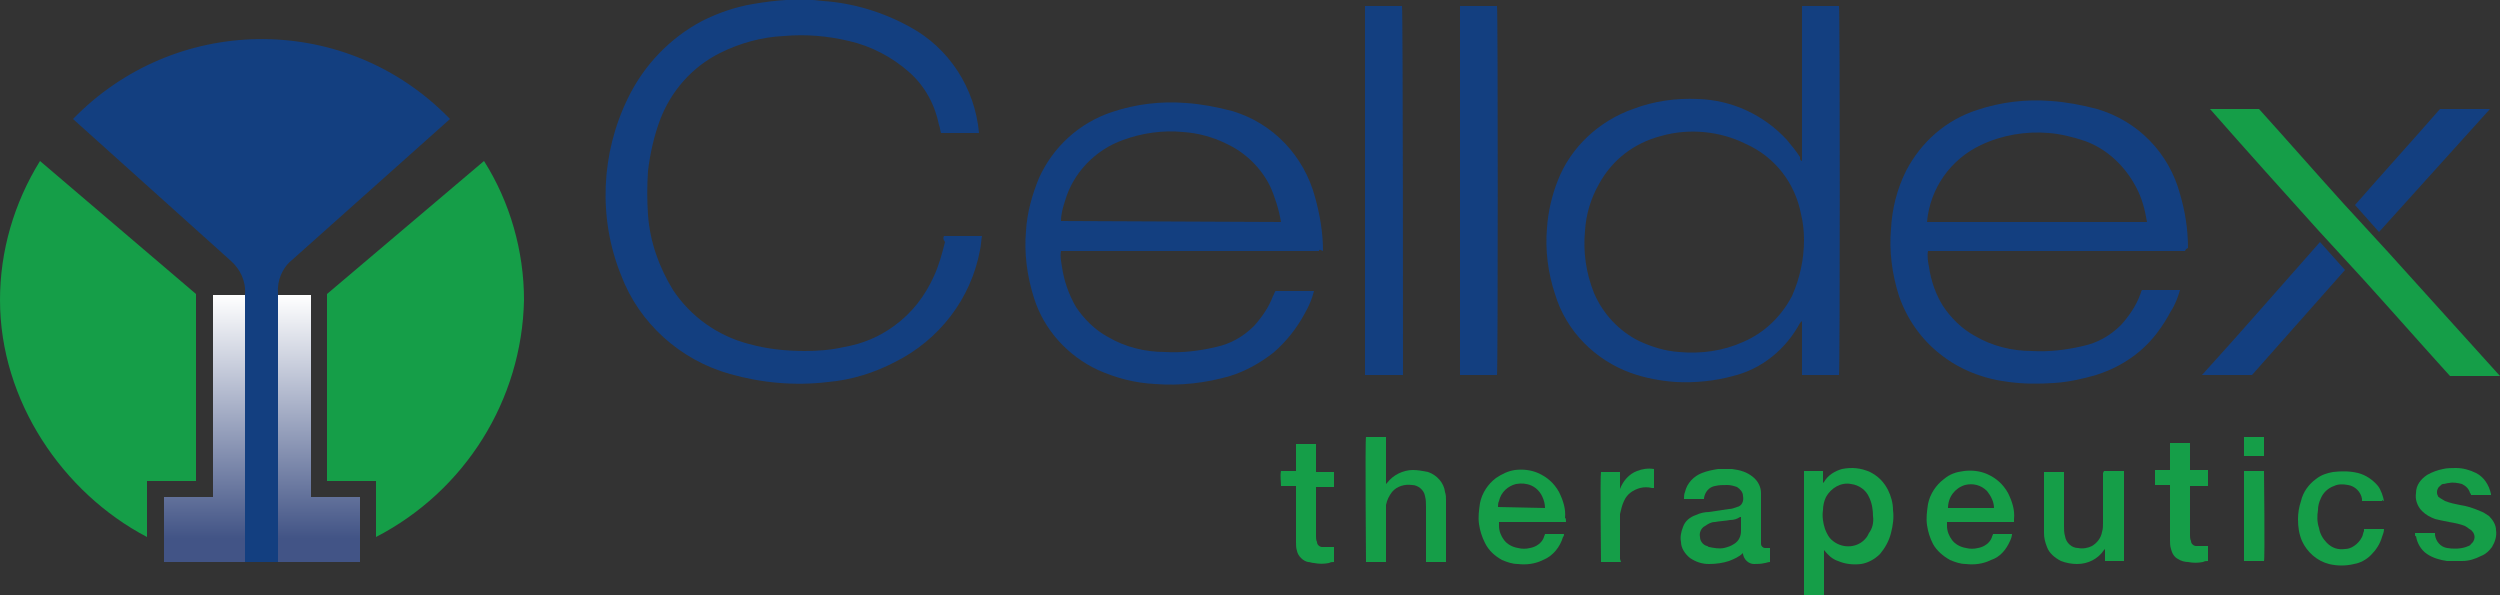 <?xml version="1.0" encoding="utf-8"?>
<!-- Generator: Adobe Illustrator 26.0.1, SVG Export Plug-In . SVG Version: 6.00 Build 0)  -->
<svg version="1.1" id="Layer_1" xmlns="http://www.w3.org/2000/svg" xmlns:xlink="http://www.w3.org/1999/xlink" x="0px" y="0px"
	 viewBox="0 0 250 59.5" style="enable-background:new 0 0 250 59.5;" xml:space="preserve">
<rect x="0" y="0" width="250" height="59.5" fill="#333333" stroke="none"/>
<style type="text/css">
	.st0{fill:#159E48;}
	.st1{clip-path:url(#SVGID_00000143609200656092009400000003686366853303439498_);}
	.st2{fill:url(#SVGID_00000080201840050701257790000003592460589318084015_);}
	.st3{fill:#133F80;}
</style>
<path class="st0" d="M14.7,53.7C6.3,49.3,0,40.1,0,30c0-4.9,1.4-9.7,4-13.9l15.6,13.3v18.7h-4.9C14.7,48.1,14.7,53.7,14.7,53.7z
	 M37.6,53.7C46.5,49.1,52.2,40,52.4,30c0-4.9-1.4-9.8-4-13.9L32.7,29.4v18.7h4.9C37.6,48.1,37.6,53.7,37.6,53.7z"/>
<g>
	<g>
		<defs>
			<polygon id="SVGID_1_" points="16.4,56.3 36,56.3 36,49.7 31.1,49.7 31.1,29.5 21.3,29.5 21.3,49.7 16.4,49.7 			"/>
		</defs>
		<clipPath id="SVGID_00000169550475204525744490000007958370750300144820_">
			<use xlink:href="#SVGID_1_"  style="overflow:visible;"/>
		</clipPath>
		<g style="clip-path:url(#SVGID_00000169550475204525744490000007958370750300144820_);">
			<g>
				
					<linearGradient id="SVGID_00000113347078136780371670000014956927437726851982_" gradientUnits="userSpaceOnUse" x1="-765.131" y1="7087.662" x2="-765.131" y2="7049.965" gradientTransform="matrix(0.75 0 0 -0.75 600.048 5345.276)">
					<stop  offset="0" style="stop-color:#FFFFFF"/>
					<stop  offset="0.86" style="stop-color:#425486"/>
					<stop  offset="1" style="stop-color:#425486"/>
				</linearGradient>
				
					<rect x="16.4" y="29.5" style="fill:url(#SVGID_00000113347078136780371670000014956927437726851982_);" width="19.6" height="26.7"/>
			</g>
		</g>
	</g>
</g>
<path class="st3" d="M24.5,56.3V29.4c0.1-1.3-0.5-2.5-1.4-3.3L7.3,11.9C17.4,1.5,34,1.2,44.4,11.3c0.2,0.2,0.4,0.4,0.6,0.6L29.2,26
	c-1,0.8-1.5,2.1-1.4,3.3v26.9h-3.3V56.3z"/>
<path class="st3" d="M94.4,23.6h3.8c-0.1,0.5-0.1,1-0.2,1.4c-0.9,4.9-4.1,9-8.5,11.2c-2.1,1.1-4.4,1.8-6.7,2
	c-3.3,0.4-6.6,0.1-9.8-0.8c-5-1.4-9.1-5.1-10.9-9.9c-2.3-5.7-2-12.2,0.7-17.7c1.6-3.3,4.2-6,7.4-7.7c1.6-0.8,3.3-1.4,5.1-1.7
	c2.3-0.4,4.7-0.6,7-0.3c3,0.2,6,1.1,8.7,2.6c3.9,2.1,6.5,6.1,6.9,10.6h-3.8C94,13,94,12.7,93.9,12.5c-0.4-2-1.4-3.9-3-5.3
	c-1.7-1.5-3.8-2.6-6-3.1c-2.1-0.5-4.3-0.7-6.5-0.5C76.2,3.7,74,4.3,72,5.3c-2.8,1.4-4.9,3.8-6,6.7c-0.6,1.6-1,3.4-1.2,5.1
	c-0.1,1.5-0.1,2.9,0,4.4c0.2,2.7,1.1,5.2,2.5,7.5c1.8,2.7,4.5,4.6,7.6,5.4c1.8,0.5,3.7,0.7,5.6,0.7c1.3,0,2.6-0.1,3.9-0.4
	c1.8-0.3,3.5-1,5-2.1c1.8-1.3,3.1-3,4-5c0.5-1.1,0.8-2.2,1.1-3.4C94.3,23.9,94.3,23.8,94.4,23.6z"/>
<path class="st3" d="M180.2,16.1V0.6h3.7c0.1,0.3,0.1,36.4,0,36.9h-3.7v-5.4c-0.1,0.1-0.2,0.2-0.2,0.2c-1.4,2.6-3.8,4.6-6.7,5.3
	c-1.8,0.5-3.8,0.7-5.7,0.6c-1.5-0.1-3.1-0.4-4.5-0.9c-3.6-1.3-6.5-4.2-7.6-7.9c-0.7-2.1-1-4.4-0.8-6.6c0.1-1.6,0.5-3.3,1.1-4.8
	c1.3-3.3,4.1-5.9,7.5-7.1c2.1-0.8,4.3-1.1,6.5-1c3.4,0.1,6.6,1.6,8.9,4.1c0.5,0.6,0.9,1.1,1.3,1.7C180,16,180,16,180.2,16.1
	L180.2,16.1z M180.4,24c0-0.9-0.1-1.8-0.3-2.6c-0.6-3.1-2.6-5.7-5.5-7c-2.6-1.3-5.7-1.6-8.5-0.8c-2.7,0.7-4.9,2.4-6.2,4.8
	c-0.8,1.4-1.3,3-1.4,4.7c-0.2,2.1,0.1,4.2,0.9,6.2c0.9,2.1,2.5,3.8,4.5,4.8c1.3,0.6,2.6,1,4,1.1c2.2,0.2,4.4-0.1,6.4-1
	c2.1-0.9,3.8-2.5,4.9-4.6C180,27.8,180.4,25.9,180.4,24L180.4,24z"/>
<path class="st3" d="M131.9,25.1h-25.8c-0.1,0.5,0,1,0.1,1.6c0.2,1.4,0.7,2.8,1.4,4c0.8,1.2,1.9,2.3,3.2,3c1.7,1,3.7,1.5,5.7,1.5
	c1.7,0.1,3.4-0.1,5.1-0.5c1.4-0.3,2.7-1,3.8-2.1c0.8-0.9,1.5-1.9,1.9-3c0.1-0.1,0.1-0.3,0.2-0.4c0,0,0-0.1,0.1-0.1h3.8
	c-0.2,0.8-0.5,1.5-0.9,2.2c-0.8,1.5-1.9,2.9-3.2,4c-1.3,1-2.7,1.8-4.3,2.3c-2.4,0.7-5,1-7.5,0.8c-2-0.1-3.9-0.6-5.7-1.4
	c-3-1.4-5.4-4-6.4-7.2c-0.7-2.2-1-4.5-0.8-6.7c0.1-1.8,0.6-3.6,1.3-5.3c1.4-3.1,4-5.5,7.3-6.6c2.4-0.8,4.9-1.1,7.4-0.9
	c1.5,0.1,3.1,0.4,4.6,0.8c4.1,1.2,7.2,4.5,8.3,8.6c0.5,1.8,0.8,3.6,0.8,5.4C131.9,24.9,131.9,25,131.9,25.1z M128.1,22.2
	c-0.2-1.2-0.6-2.5-1.1-3.6c-0.9-1.8-2.4-3.3-4.3-4.2c-1.4-0.7-2.9-1.1-4.4-1.2c-2-0.2-4.1,0.1-6,0.8c-2.8,1-5,3.3-5.8,6.1
	c-0.2,0.6-0.4,1.3-0.4,2L128.1,22.2z"/>
<path class="st3" d="M218.5,25.1h-25.7c-0.1,0.5,0,1.1,0.1,1.6c0.2,1.4,0.7,2.8,1.4,3.9c0.8,1.2,1.9,2.3,3.2,3
	c1.7,1,3.7,1.5,5.7,1.5c1.7,0.1,3.4-0.1,5.1-0.5c1.4-0.3,2.7-1,3.8-2.1c0.8-0.9,1.5-1.9,1.9-3c0.1-0.2,0.1-0.4,0.2-0.5h3.8
	c-0.2,0.7-0.5,1.5-0.9,2.1c-0.8,1.5-1.8,2.9-3.1,4s-2.8,1.9-4.4,2.4c-1.4,0.4-2.7,0.7-4.2,0.8s-3,0.1-4.5-0.1
	c-2.5-0.3-4.9-1.2-6.9-2.8c-1.9-1.5-3.3-3.5-4.1-5.8c-0.7-2.2-1-4.5-0.8-6.7c0.1-2,0.6-4,1.5-5.8c1.5-2.9,4-5.1,7.1-6.1
	c2.4-0.8,4.9-1.1,7.4-0.9c1.5,0.1,3.1,0.4,4.6,0.8c4.1,1.2,7.2,4.4,8.3,8.5c0.5,1.7,0.8,3.5,0.8,5.4
	C218.6,24.9,218.6,24.9,218.5,25.1C218.6,25,218.5,25,218.5,25.1z M192.7,22.2h22c-0.2-1.2-0.5-2.4-1.1-3.5
	c-1.1-2.1-2.9-3.8-5.1-4.6c-1.2-0.4-2.4-0.7-3.6-0.8c-2.3-0.2-4.7,0.2-6.8,1.2C195.1,15.9,193,18.8,192.7,22.2z"/>
<path class="st3" d="M140.3,37.5h-3.8V0.6h3.7C140.3,1,140.3,36.7,140.3,37.5z"/>
<path class="st3" d="M149.7,37.5H146V0.6h3.7C149.8,1,149.8,36.5,149.7,37.5z"/>
<path class="st0" d="M182.4,55v4.5h-2V47.1h1.9v1.2l0.1-0.1c0.4-0.7,1.1-1.1,1.8-1.3c1-0.2,1.9-0.1,2.8,0.3c0.8,0.4,1.4,1,1.8,1.8
	c0.3,0.6,0.5,1.3,0.5,2c0.1,0.8,0,1.5-0.2,2.3s-0.6,1.5-1.1,2.1c-0.5,0.5-1.2,0.9-1.9,1c-0.8,0.1-1.6,0-2.3-0.3
	C183.2,55.9,182.8,55.5,182.4,55C182.4,55.1,182.4,55,182.4,55L182.4,55z M187.3,51.6c0-0.6-0.1-1.3-0.4-1.9c-0.3-0.7-1-1.2-1.8-1.3
	c-1-0.2-2,0.4-2.5,1.3c-0.2,0.4-0.3,0.9-0.3,1.3c-0.1,0.6,0,1.3,0.2,1.9c0.2,0.5,0.4,0.9,0.8,1.2c1,0.8,2.5,0.7,3.3-0.3
	c0.1-0.1,0.2-0.3,0.3-0.5C187.2,52.9,187.4,52.3,187.3,51.6L187.3,51.6z"/>
<path class="st0" d="M144.6,56.2h-2c0-0.1,0-0.2,0-0.2c0-1.8,0-3.5,0-5.3c0-0.4,0-0.7-0.1-1.1c-0.1-0.6-0.7-1.1-1.3-1.1
	c-0.7-0.1-1.5,0.1-2,0.7c-0.3,0.4-0.5,0.8-0.6,1.3c0,0.2,0,0.4,0,0.6c0,1.6,0,3.3,0,4.9v0.2h-2c0-0.1-0.1-12.1,0-12.5h2v4.7
	c0.1-0.1,0.1-0.1,0.1-0.1c0.6-0.8,1.6-1.3,2.6-1.3c0.5,0,1,0.1,1.5,0.2c0.9,0.3,1.6,1.1,1.7,2c0.1,0.3,0.1,0.5,0.1,0.8c0,2,0,4,0,6
	V56.2z"/>
<path class="st0" d="M177,54.8v1.4c-0.2,0-0.4,0.1-0.5,0.1c-0.4,0.1-0.8,0.1-1.1,0.1c-0.5,0-1-0.4-1.1-1c0,0,0,0,0-0.1l0,0
	c-0.4,0.4-0.9,0.6-1.4,0.8c-0.6,0.2-1.3,0.3-2,0.3s-1.3-0.2-1.9-0.6c-0.5-0.4-0.9-1-0.9-1.6c-0.1-0.5,0-1,0.2-1.5
	c0.2-0.6,0.7-1,1.3-1.2c0.4-0.2,0.9-0.3,1.3-0.3c0.7-0.1,1.4-0.2,2-0.3c0.3,0,0.5-0.1,0.8-0.2c0.5-0.1,0.7-0.6,0.6-1.1l0,0
	c0-0.4-0.3-0.7-0.6-0.9c-0.3-0.1-0.6-0.2-1-0.2s-0.8,0-1.2,0.1c-0.6,0.1-1,0.6-1.1,1.2c0,0,0,0,0,0.1h-2c0-0.2,0-0.5,0.1-0.7
	c0.2-0.9,0.9-1.6,1.7-1.9c0.5-0.2,1-0.3,1.6-0.4c0.5,0,0.9,0,1.4,0c0.8,0.1,1.5,0.3,2.1,0.8c0.5,0.4,0.8,1,0.8,1.6
	c0,0.1,0,0.2,0,0.3c0,1.5,0,2.9,0,4.4c0,0.1,0,0.3,0,0.4c0,0.2,0.2,0.4,0.4,0.4l0,0c0.1,0,0.2,0,0.3,0
	C176.9,54.8,176.9,54.8,177,54.8z M174.1,51.7H174c-0.3,0.2-0.6,0.3-1,0.3c-0.5,0.1-1,0.1-1.5,0.2c-0.4,0-0.7,0.2-1,0.4
	c-0.4,0.2-0.6,0.7-0.5,1.1c0,0.4,0.3,0.8,0.7,0.9c0.1,0,0.1,0.1,0.2,0.1c0.5,0.1,1,0.2,1.5,0.1c0.4-0.1,0.7-0.2,1-0.4
	c0.5-0.3,0.7-0.8,0.7-1.3c0-0.1,0-0.3,0-0.4L174.1,51.7z"/>
<path class="st0" d="M156.6,52.2h-6.7c0,0.1,0,0.3,0,0.4c0,0.5,0.2,1,0.5,1.4s0.8,0.7,1.4,0.8c0.4,0.1,0.8,0.1,1.2,0
	c0.6-0.1,1.2-0.5,1.4-1.1c0-0.1,0.1-0.2,0.1-0.3h1.9c0,0.1,0,0.2-0.1,0.3c-0.3,1-1,1.9-2,2.3c-0.8,0.4-1.7,0.5-2.5,0.4
	c-0.6,0-1.1-0.2-1.6-0.4c-0.7-0.4-1.3-0.9-1.7-1.7c-0.3-0.6-0.5-1.2-0.6-1.9s0-1.4,0.1-2.1c0.2-1,0.8-1.9,1.6-2.5
	c0.6-0.4,1.2-0.7,1.9-0.8c0.8-0.1,1.6,0,2.3,0.3c0.9,0.4,1.6,1,2.1,1.9c0.4,0.8,0.7,1.7,0.6,2.6C156.6,51.8,156.6,52,156.6,52.2z
	 M154.5,50.8c0-0.4-0.1-0.8-0.3-1.2c-0.5-1-1.5-1.4-2.6-1.2c-0.8,0.2-1.5,0.8-1.7,1.7c-0.1,0.2-0.1,0.4-0.1,0.6L154.5,50.8z"/>
<path class="st0" d="M201.4,52.2h-6.7c0,0.2,0,0.3,0,0.4c0,0.5,0.2,1,0.5,1.4s0.8,0.7,1.4,0.8c0.4,0.1,0.8,0.1,1.2,0
	c0.6-0.1,1.2-0.5,1.4-1.1c0-0.1,0.1-0.2,0.1-0.3h1.9c0,0.2-0.1,0.5-0.2,0.7c-0.4,0.9-1,1.6-1.9,1.9c-0.8,0.4-1.7,0.5-2.5,0.4
	c-0.6,0-1.1-0.2-1.6-0.4c-0.7-0.4-1.3-0.9-1.7-1.6c-0.3-0.6-0.5-1.2-0.6-1.9s0-1.4,0.1-2.1c0.2-1,0.8-1.9,1.6-2.5
	c0.6-0.5,1.2-0.7,2-0.8s1.6,0,2.3,0.3c0.9,0.4,1.6,1,2.1,1.9c0.4,0.8,0.7,1.7,0.6,2.6C201.4,51.8,201.4,52,201.4,52.2z M199.4,50.8
	c0-0.6-0.3-1.2-0.7-1.7c-0.6-0.6-1.4-0.8-2.2-0.6c-1,0.3-1.7,1.2-1.7,2.3H199.4z"/>
<path class="st0" d="M241.5,53.3h2c0,0.1,0,0.1,0,0.2c0.1,0.7,0.6,1.2,1.2,1.3c0.6,0.1,1.3,0.1,1.9-0.1c0.2-0.1,0.4-0.1,0.5-0.3
	c0.4-0.3,0.5-0.9,0.1-1.3l-0.1-0.1c-0.2-0.1-0.4-0.3-0.6-0.4c-0.5-0.2-1-0.3-1.6-0.4c-0.5-0.1-1-0.2-1.4-0.3
	c-0.5-0.2-0.9-0.4-1.3-0.8c-0.5-0.5-0.7-1.2-0.6-1.8c0-0.8,0.5-1.4,1.1-1.8c0.5-0.3,1.1-0.5,1.6-0.6c0.4-0.1,0.9-0.1,1.3-0.1
	c0.7,0,1.4,0.2,2,0.5c0.8,0.4,1.3,1.2,1.5,2.1v0.1l0,0h-2c0-0.1,0-0.1-0.1-0.2c-0.1-0.4-0.4-0.7-0.8-0.9c-0.4-0.1-0.9-0.2-1.3-0.1
	c-0.2,0-0.4,0.1-0.6,0.1c-0.1,0-0.2,0.1-0.3,0.2c-0.3,0.2-0.4,0.7-0.2,1c0,0.1,0.1,0.1,0.2,0.2c0.2,0.1,0.3,0.2,0.5,0.3
	c0.5,0.2,1,0.3,1.5,0.4c0.7,0.1,1.3,0.3,2,0.6c0.3,0.1,0.6,0.3,0.9,0.5c0.4,0.4,0.7,0.9,0.7,1.4c0.1,0.6-0.1,1.2-0.4,1.7
	c-0.3,0.4-0.6,0.7-1.1,0.9c-0.6,0.3-1.2,0.5-1.9,0.5c-0.5,0-1,0-1.5,0c-0.7-0.1-1.4-0.3-2-0.7s-1-1.1-1.1-1.8
	C241.5,53.7,241.5,53.5,241.5,53.3z"/>
<path class="st0" d="M210.4,47.1h2c0,0.1,0,8.7,0,9h-1.9l0,0l0,0c0-0.4,0-0.8,0-1.2l-0.1,0.1c-0.6,0.9-1.6,1.4-2.7,1.4
	c-0.5,0-1.1-0.1-1.6-0.3c-0.6-0.3-1.2-0.8-1.4-1.4c-0.2-0.5-0.3-0.9-0.3-1.4c0-2,0-4,0-6v-0.1h2c0,0.1,0,0.2,0,0.2
	c0,1.7,0,3.5,0,5.2c0,0.3,0,0.7,0.1,1c0.1,0.7,0.7,1.2,1.3,1.2c0.5,0.1,1,0,1.4-0.2c0.5-0.3,0.9-0.8,1-1.4c0.1-0.3,0.1-0.6,0.1-0.9
	c0-1.7,0-3.3,0-5L210.4,47.1z"/>
<path class="st0" d="M238.2,50.1h-2c0-0.1,0-0.1,0-0.2c-0.1-0.7-0.7-1.3-1.4-1.4c-0.5-0.1-1-0.1-1.4,0.1c-0.6,0.2-1.1,0.7-1.3,1.2
	c-0.2,0.4-0.3,0.8-0.3,1.2c-0.1,0.6-0.1,1.2,0.1,1.8c0.1,0.6,0.4,1.1,0.8,1.5c0.5,0.5,1.1,0.7,1.8,0.6c0.3,0,0.6-0.1,0.9-0.3
	c0.3-0.2,0.6-0.5,0.8-0.9c0.1-0.2,0.1-0.4,0.2-0.6c0-0.1,0-0.1,0-0.2h2c0,0.3-0.1,0.5-0.2,0.8c-0.2,0.7-0.6,1.3-1.1,1.8
	s-1.1,0.8-1.7,0.9c-0.8,0.2-1.7,0.2-2.5,0c-1.2-0.3-2.2-1.2-2.7-2.3c-0.3-0.7-0.4-1.4-0.4-2.2c0-0.6,0.1-1.2,0.3-1.8
	c0.2-0.9,0.8-1.7,1.5-2.2c0.5-0.4,1.1-0.6,1.7-0.7c0.8-0.1,1.7-0.1,2.5,0.1c0.8,0.2,1.5,0.7,2,1.3c0.3,0.4,0.5,1,0.6,1.5
	C238.2,50,238.2,50,238.2,50.1z"/>
<path class="st0" d="M129.6,48.6h-1.5c0-0.5-0.1-1,0-1.5c0.5,0,1,0,1.5,0v-2.7h2c0,0.2,0,0.4,0,0.7c0,0.2,0,0.5,0,0.7v1.4h1.8v1.5
	h-1.8c0,0.1,0,0.1,0,0.2c0,1.6,0,3.2,0,4.7c0,0.2,0,0.4,0.1,0.6c0,0.3,0.3,0.5,0.5,0.5c0.3,0,0.6,0,0.9,0c0.1,0,0.2,0,0.3,0
	c0,0.5,0,1,0,1.5c-0.2,0-0.3,0-0.5,0.1c-0.5,0.1-1,0.1-1.5,0c-0.2,0-0.4-0.1-0.6-0.1c-0.5-0.1-1-0.6-1.1-1.1
	c-0.1-0.3-0.1-0.6-0.1-0.9c0-1.7,0-3.5,0-5.2C129.6,48.8,129.6,48.7,129.6,48.6z"/>
<path class="st0" d="M220.8,48.6H219v0.2c0,1.6,0,3.1,0,4.7c0,0.2,0,0.4,0.1,0.6c0,0.3,0.3,0.5,0.5,0.5c0.3,0,0.6,0,0.9,0
	c0.1,0,0.2,0,0.3,0v1.5c-0.2,0-0.3,0-0.5,0.1c-0.5,0.1-1,0.1-1.5,0c-0.3,0-0.7-0.1-1-0.3c-0.4-0.2-0.6-0.6-0.7-1
	c-0.1-0.3-0.1-0.6-0.1-0.9c0-1.7,0-3.5,0-5.2c0-0.1,0-0.2,0-0.3h-1.5V47h1.5v-2.7h2V47c0.2,0,0.4,0,0.6,0c0.2,0,0.4,0,0.6,0h0.6
	C220.8,47.6,220.8,48.1,220.8,48.6z"/>
<path class="st0" d="M162.1,56.2h-2c0-0.1-0.1-8.6,0-9h1.9v1.7l0,0c0.3-0.8,0.9-1.5,1.7-1.8c0.5-0.2,1.1-0.3,1.7-0.2v1.9
	c-0.1,0-0.1,0-0.2,0c-0.4-0.1-0.8-0.1-1.2,0c-0.7,0.2-1.3,0.6-1.6,1.3c-0.2,0.4-0.3,0.9-0.4,1.3c0,0.2,0,0.5,0,0.7
	c0,1.3,0,2.5,0,3.8L162.1,56.2z"/>
<path class="st0" d="M224.4,47.1h2c0,0.1,0.1,8.7,0,9h-2C224.4,56,224.4,47.5,224.4,47.1z"/>
<path class="st0" d="M224.4,43.7h2v1.9h-2C224.4,44.9,224.4,44.3,224.4,43.7z"/>
<path class="st3" d="M237.9,23.2c3.7-4.1,7.4-8.2,11.1-12.3h-5c-2.8,3.2-5.7,6.4-8.5,9.6L237.9,23.2z"/>
<path class="st0" d="M238.8,25.2L238.8,25.2l-4.5-4.9l0,0c-2.8-3.1-5.6-6.3-8.4-9.4H221c3.6,4.1,7.2,8.1,10.8,12.1l0,0l4.5,4.9l0,0
	c2.9,3.2,5.8,6.5,8.7,9.7h5C246.2,33.4,242.5,29.3,238.8,25.2z"/>
<path class="st3" d="M232,24.2c-3.9,4.4-7.8,8.9-11.8,13.3h5c3.1-3.5,6.2-7,9.3-10.5L232,24.2z"/>
</svg>

